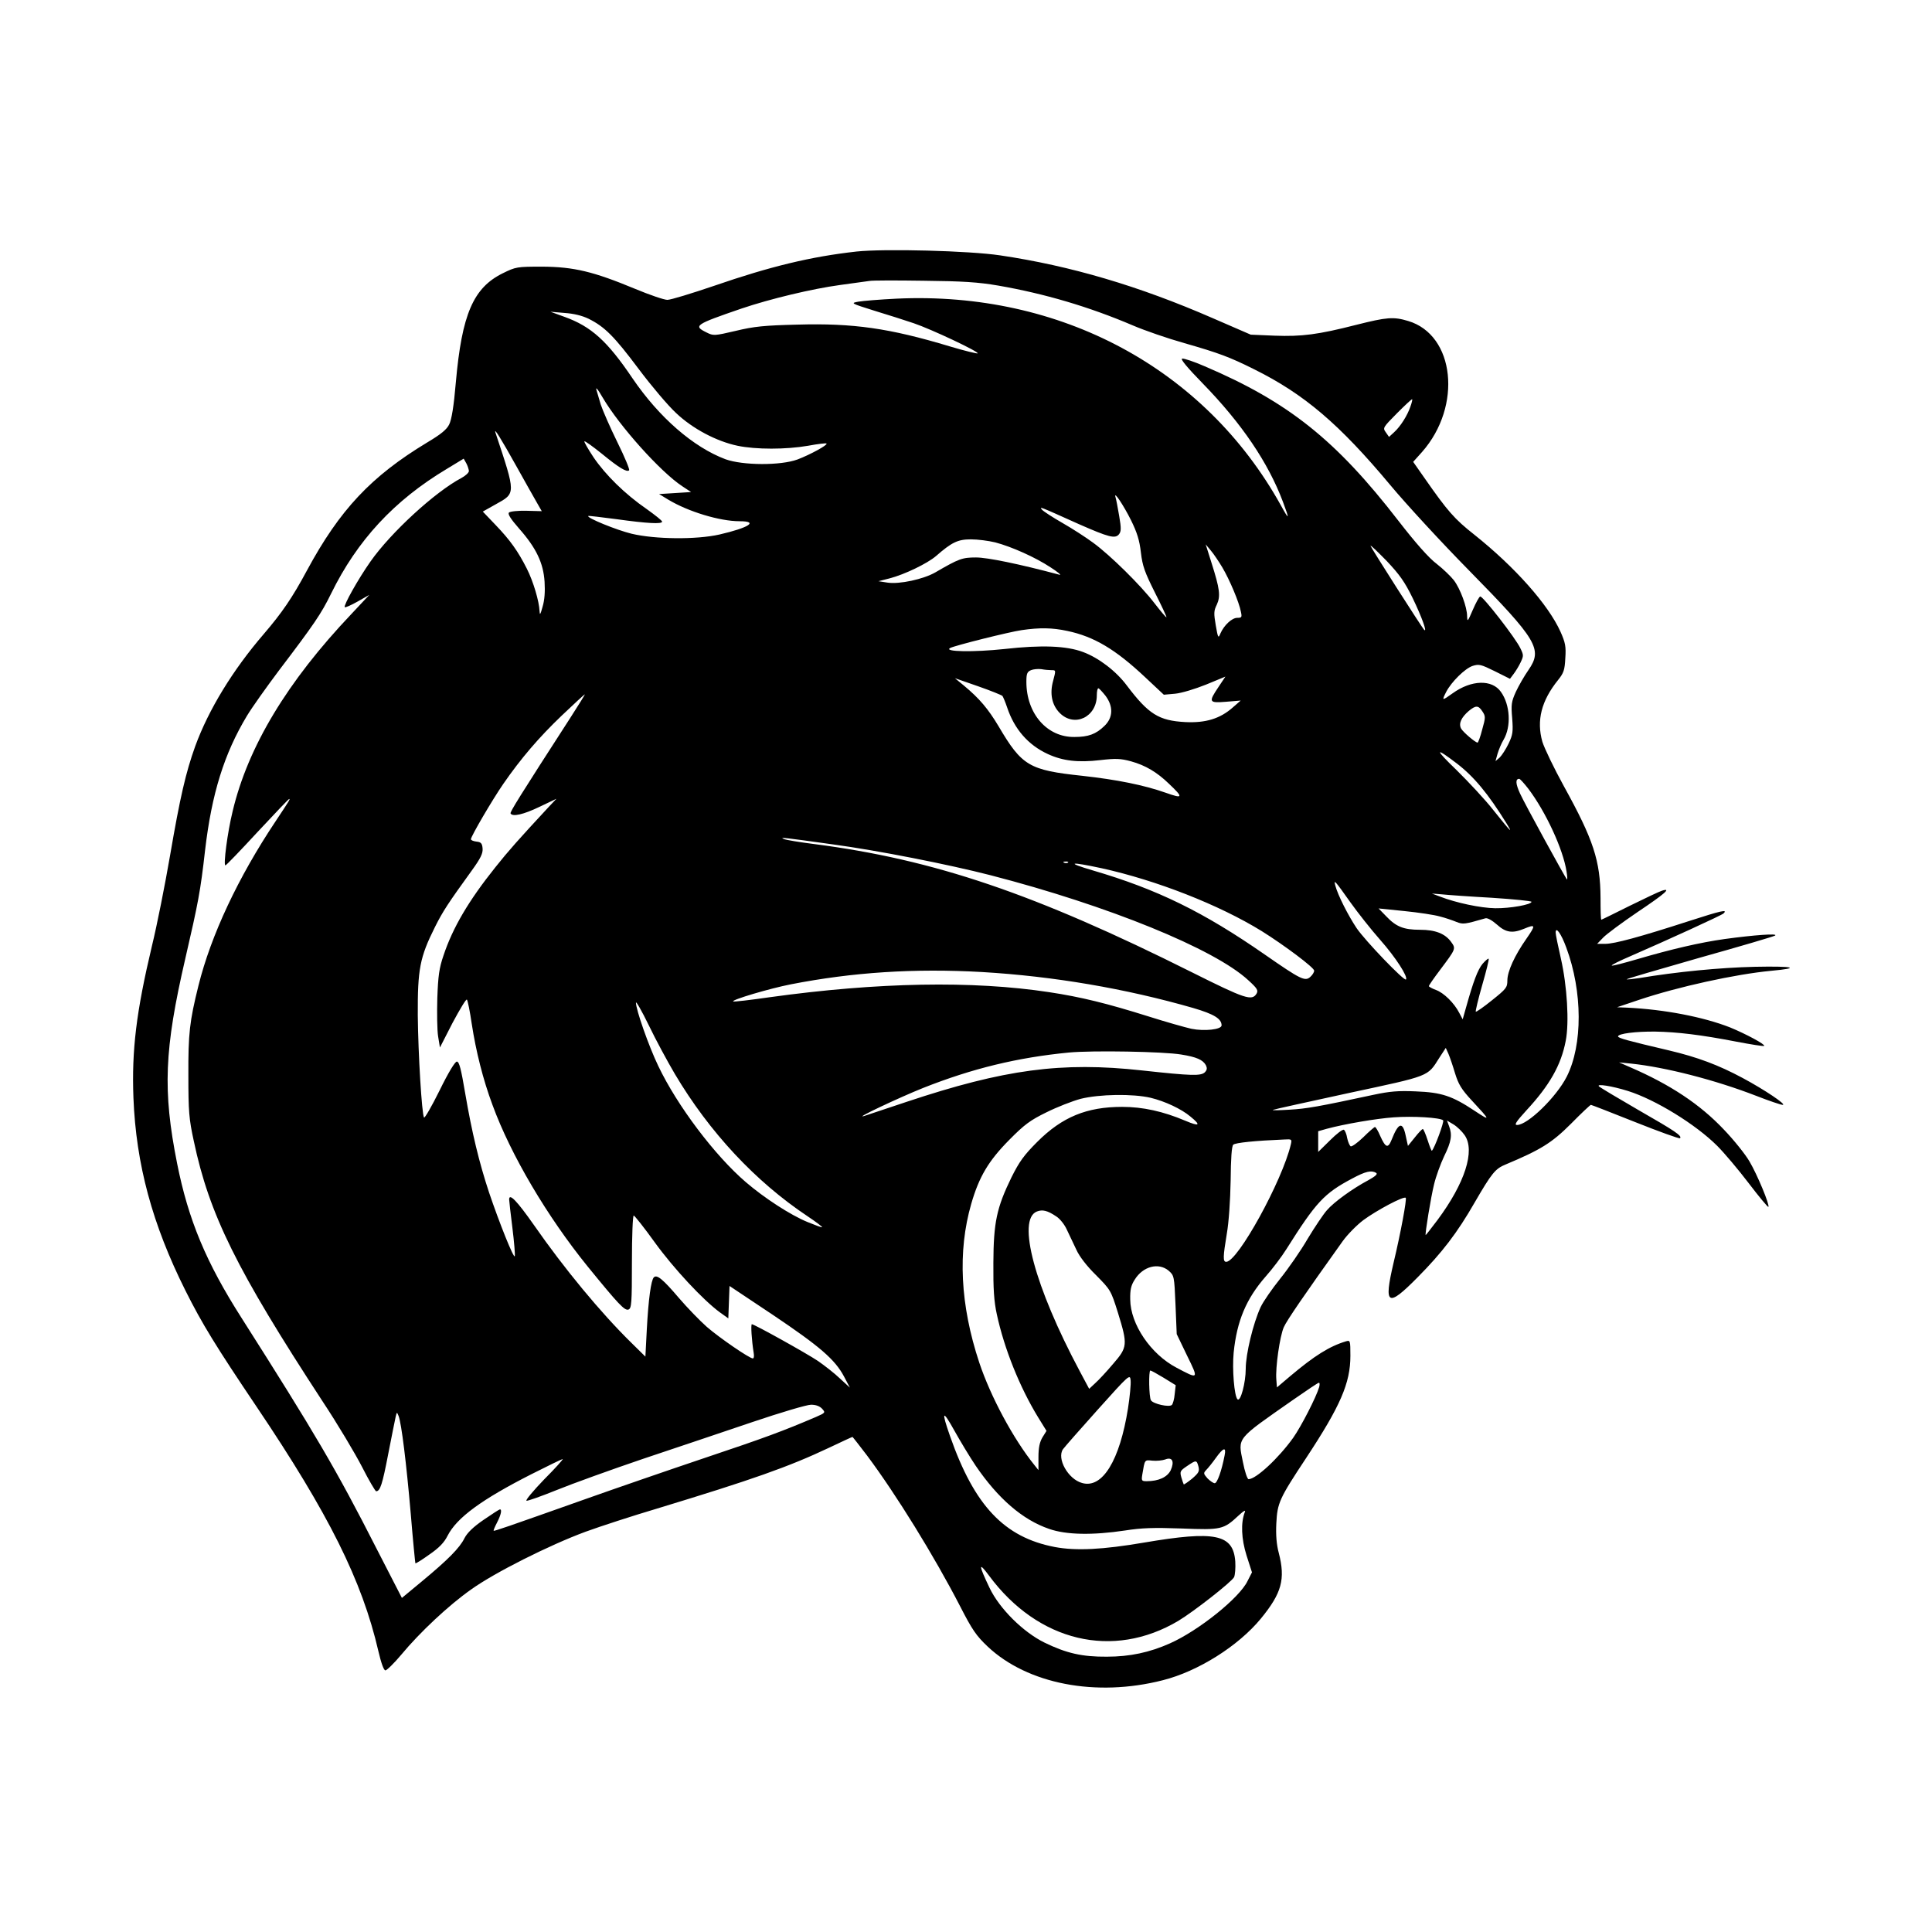 <?xml version="1.0" encoding="UTF-8" standalone="yes"?>
<svg version="1.0" xmlns="http://www.w3.org/2000/svg" width="960" height="960" viewBox="0 0 960 960" preserveAspectRatio="xMidYMid meet">
  <g transform="translate(0,960) scale(0.1,-0.1)" fill="#000000" stroke="none">
    <path d="M4255 8350 c-225 -25 -428 -74 -706 -170 -112 -38 -216 -70 -233 -70
-16 0 -89 25 -161 55 -207 86 -304 109 -460 110 -127 0 -132 -1 -197 -33 -146
-72 -203 -203 -233 -542 -10 -119 -21 -185 -33 -209 -12 -25 -41 -49 -110 -90
-278 -168 -434 -334 -597 -636 -73 -136 -124 -210 -214 -315 -155 -180 -275
-377 -341 -558 -47 -131 -75 -252 -125 -543 -25 -145 -65 -347 -90 -449 -78
-328 -101 -518 -92 -755 13 -331 94 -629 258 -957 83 -166 152 -278 354 -578
359 -533 524 -864 605 -1214 14 -60 27 -96 35 -96 7 0 43 35 79 78 92 111 236
246 347 324 117 84 390 221 569 287 74 27 234 79 355 115 474 144 653 207 854
302 63 30 115 54 117 54 1 0 34 -42 72 -92 145 -194 334 -500 463 -750 60
-117 80 -146 137 -200 198 -186 538 -252 870 -167 175 44 375 170 487 306 104
127 123 196 89 327 -11 41 -15 89 -12 147 5 101 15 123 148 324 170 258 220
372 220 508 0 77 -1 78 -22 72 -83 -25 -157 -72 -277 -173 l-66 -56 -3 39 c-5
59 17 214 37 260 15 34 100 158 293 428 23 32 69 79 102 104 65 48 201 121
211 111 6 -6 -25 -175 -61 -325 -49 -210 -30 -222 120 -70 121 122 197 221
283 371 86 148 103 169 155 190 174 73 229 107 324 202 51 52 96 94 99 94 3 0
103 -39 221 -86 118 -47 218 -83 222 -80 11 12 -23 35 -208 141 -102 59 -189
111 -195 117 -14 14 64 2 144 -23 137 -43 337 -166 444 -273 35 -35 105 -118
156 -185 51 -67 95 -120 98 -118 8 8 -55 160 -94 226 -21 36 -78 107 -127 158
-119 126 -267 224 -466 310 l-55 24 60 -6 c171 -18 417 -81 621 -160 64 -25
123 -45 132 -45 22 0 -90 75 -198 133 -121 65 -225 104 -369 138 -205 48 -251
61 -251 69 0 14 88 25 185 24 110 -2 227 -16 403 -50 73 -14 136 -24 138 -21
7 7 -92 60 -170 92 -133 52 -325 89 -511 98 l-50 2 110 37 c194 65 477 127
655 144 153 14 113 24 -80 20 -173 -4 -390 -25 -574 -56 -33 -5 -61 -8 -63 -6
-2 2 160 49 359 106 200 56 370 106 378 111 19 12 -104 3 -250 -17 -122 -17
-267 -51 -434 -100 -65 -19 -122 -34 -127 -32 -5 2 37 23 93 47 184 80 453
203 462 212 23 22 -11 14 -169 -37 -247 -80 -373 -114 -419 -114 l-40 0 30 31
c16 17 93 74 171 127 136 91 171 122 121 106 -13 -4 -85 -38 -160 -75 -76 -38
-139 -69 -141 -69 -3 0 -4 48 -4 108 -1 185 -35 289 -182 555 -49 89 -97 189
-107 221 -30 106 -5 204 78 307 28 35 33 49 36 109 4 58 0 77 -24 131 -61 135
-226 321 -428 482 -99 78 -133 117 -248 282 l-56 80 44 49 c201 228 163 582
-69 651 -73 22 -106 19 -257 -19 -192 -49 -271 -59 -407 -54 l-118 5 -189 82
c-367 160 -706 260 -1056 312 -153 23 -575 34 -715 19z m705 -169 c230 -40
451 -105 669 -198 58 -25 174 -65 256 -88 171 -49 225 -69 347 -130 248 -123
423 -272 676 -575 80 -96 257 -288 392 -425 340 -346 366 -391 295 -494 -21
-30 -49 -79 -63 -109 -22 -49 -24 -63 -18 -131 5 -67 3 -82 -18 -126 -13 -27
-33 -58 -44 -69 l-21 -18 10 36 c6 20 19 52 30 70 39 66 33 174 -13 238 -44
63 -147 60 -240 -7 -53 -38 -55 -38 -32 7 26 50 93 116 131 129 32 10 41 8
110 -26 l76 -38 18 24 c10 13 26 39 35 58 15 32 15 36 -1 69 -23 50 -188 262
-200 258 -5 -1 -22 -32 -37 -67 -25 -58 -27 -61 -28 -31 0 45 -34 137 -66 179
-15 19 -53 56 -85 81 -39 29 -105 104 -191 215 -310 401 -547 590 -962 767
-53 23 -103 40 -112 38 -10 -2 26 -45 102 -123 194 -199 326 -394 399 -589 34
-90 31 -93 -11 -16 -378 679 -1094 1064 -1909 1026 -82 -4 -168 -11 -190 -15
-39 -7 -38 -8 80 -45 66 -20 154 -48 195 -62 86 -29 326 -142 318 -150 -3 -2
-66 13 -139 35 -299 90 -479 116 -757 108 -164 -4 -215 -9 -306 -31 -107 -25
-111 -25 -145 -8 -67 33 -59 39 174 119 142 48 350 98 490 117 66 9 131 18
145 20 14 3 135 3 270 1 193 -2 271 -7 370 -24z m-2035 -165 c80 -40 127 -87
249 -250 63 -84 146 -182 185 -218 82 -78 201 -141 306 -163 91 -19 240 -19
350 0 48 9 90 14 92 11 7 -7 -81 -55 -144 -79 -84 -31 -272 -30 -358 1 -160
60 -330 208 -462 402 -125 185 -205 258 -339 306 l-69 25 70 -6 c45 -3 87 -13
120 -29z m70 -392 c83 -141 287 -369 395 -440 l44 -29 -80 -5 -79 -5 46 -28
c100 -60 256 -107 354 -107 96 0 47 -32 -100 -66 -115 -26 -320 -24 -437 4
-74 18 -224 79 -215 88 1 2 65 -6 142 -16 151 -21 225 -25 225 -12 0 5 -34 32
-76 62 -109 75 -206 171 -265 258 -27 41 -48 77 -45 79 2 3 41 -25 87 -62 84
-69 124 -93 135 -82 4 4 -22 66 -58 139 -36 73 -73 158 -83 188 -9 30 -18 61
-20 68 -8 24 4 11 30 -34z m4013 -45 c-15 -44 -49 -98 -81 -127 l-25 -23 -16
23 c-16 22 -14 24 56 95 40 40 73 71 75 69 2 -1 -2 -18 -9 -37z m-4443 -294
c43 -77 89 -159 103 -183 l24 -42 -76 2 c-43 1 -81 -3 -87 -9 -7 -7 8 -31 50
-79 85 -96 121 -171 127 -265 3 -49 0 -91 -10 -124 -11 -40 -14 -44 -15 -21
-2 48 -31 147 -63 210 -44 87 -83 142 -155 217 l-64 67 64 36 c101 56 101 49
-1 356 -9 29 26 -27 103 -165z m-235 -25 c0 -9 -17 -24 -37 -35 -131 -69 -351
-271 -452 -415 -62 -88 -135 -219 -128 -227 3 -3 32 10 64 28 l58 33 -89 -95
c-319 -336 -514 -660 -590 -980 -26 -106 -47 -269 -36 -269 4 0 75 74 159 165
85 91 155 165 158 165 6 0 0 -9 -67 -110 -187 -280 -322 -568 -384 -818 -44
-177 -51 -238 -50 -447 0 -177 3 -215 27 -325 77 -365 213 -640 639 -1292 75
-113 163 -261 197 -327 34 -67 66 -121 70 -121 20 0 31 34 60 185 17 88 34
171 37 185 6 25 6 25 15 3 14 -38 38 -231 60 -485 11 -134 22 -244 23 -246 2
-2 34 18 70 44 48 33 73 59 90 93 46 90 169 180 417 306 81 41 151 75 155 75
4 0 -37 -46 -92 -101 -54 -56 -94 -104 -88 -106 6 -2 73 22 150 53 76 31 270
101 429 155 160 53 404 136 544 183 139 47 270 86 291 86 24 0 43 -7 55 -20
17 -19 17 -20 -31 -41 -159 -68 -252 -103 -554 -204 -184 -62 -445 -152 -580
-200 -415 -147 -464 -164 -467 -161 -2 1 6 20 17 41 20 39 25 65 14 65 -3 0
-39 -23 -81 -52 -51 -35 -81 -64 -95 -91 -24 -49 -83 -108 -212 -215 l-99 -82
-127 247 c-199 391 -304 569 -669 1143 -177 277 -265 488 -321 769 -72 362
-64 565 41 1019 64 277 75 333 98 537 33 282 95 480 208 668 26 43 98 144 158
224 177 233 211 283 260 383 130 265 313 463 575 620 l84 51 13 -23 c7 -13 12
-30 13 -38z m3290 -245 c30 -61 42 -99 49 -160 8 -68 19 -98 70 -200 33 -65
59 -121 57 -122 -2 -2 -28 29 -59 69 -68 89 -220 239 -305 301 -35 26 -103 70
-152 98 -49 28 -95 58 -102 66 -14 17 -18 19 182 -71 150 -66 181 -74 200 -51
11 14 12 29 1 92 -7 42 -15 83 -18 92 -11 37 40 -40 77 -114z m-675 -110 c83
-22 199 -74 275 -124 36 -23 56 -40 45 -37 -202 54 -359 86 -415 86 -69 0 -85
-6 -202 -74 -59 -34 -178 -60 -238 -51 l-45 7 55 14 c74 19 188 74 231 111 78
68 108 83 173 83 34 0 88 -7 121 -15z m1129 -125 c36 -61 83 -172 92 -220 6
-27 4 -30 -18 -30 -27 0 -66 -37 -84 -78 -10 -25 -12 -23 -23 41 -10 59 -10
72 5 102 20 43 15 79 -26 208 l-29 92 25 -30 c14 -16 40 -55 58 -85z m946
-153 c44 -91 73 -171 57 -157 -11 10 -267 412 -267 418 1 4 37 -31 81 -76 64
-68 89 -103 129 -185z m-1717 -162 c133 -28 239 -91 386 -229 l94 -88 56 5
c32 3 98 23 153 45 l97 40 -34 -51 c-51 -76 -49 -81 38 -74 l72 6 -39 -34
c-63 -56 -135 -78 -236 -73 -132 7 -183 39 -291 182 -53 71 -139 137 -217 166
-82 31 -206 36 -392 15 -150 -16 -303 -14 -269 5 22 12 293 80 356 89 89 13
152 12 226 -4z m-78 -195 c22 0 22 0 8 -53 -18 -64 -6 -121 33 -160 73 -73
184 -20 184 88 0 19 3 35 8 35 4 -1 19 -17 35 -37 40 -53 38 -109 -5 -150 -42
-41 -80 -55 -149 -55 -136 -2 -239 116 -239 274 0 41 4 50 23 58 12 5 35 7 51
5 16 -3 39 -5 51 -5z m-244 -128 c3 -4 14 -29 23 -56 36 -109 105 -188 203
-233 74 -34 150 -43 260 -30 78 9 101 8 153 -6 72 -20 129 -54 188 -111 74
-70 71 -76 -16 -45 -108 38 -242 65 -414 84 -264 28 -300 49 -416 246 -52 87
-95 138 -172 202 l-45 37 115 -40 c63 -22 117 -44 121 -48z m-2144 -104 c-259
-401 -304 -474 -300 -480 10 -18 65 -5 144 33 l84 40 -36 -38 c-153 -165 -202
-220 -268 -303 -132 -165 -211 -299 -257 -437 -22 -64 -27 -102 -31 -213 -2
-74 -1 -160 4 -190 l9 -55 63 123 c36 67 67 119 71 115 4 -4 15 -58 24 -120
21 -137 56 -277 103 -403 91 -249 272 -555 473 -803 154 -189 184 -221 203
-214 15 6 17 31 17 237 0 126 4 230 9 230 4 0 52 -60 105 -134 95 -131 240
-286 323 -347 l42 -30 3 81 3 80 216 -144 c232 -156 308 -221 353 -306 l29
-55 -49 45 c-27 26 -76 64 -109 87 -58 39 -317 183 -329 183 -6 0 -1 -80 9
-142 3 -16 1 -28 -4 -28 -17 0 -167 103 -229 157 -34 30 -97 95 -139 144 -80
94 -109 117 -124 102 -14 -14 -27 -109 -35 -259 l-7 -135 -69 68 c-153 150
-334 369 -485 586 -85 121 -123 160 -123 127 0 -6 7 -69 16 -140 9 -72 14
-135 12 -142 -5 -14 -77 166 -128 317 -49 148 -85 297 -118 490 -21 124 -30
160 -42 160 -9 0 -42 -54 -86 -144 -39 -79 -74 -139 -77 -134 -11 18 -29 313
-31 508 -1 229 10 288 85 438 40 80 66 119 183 281 45 62 56 86 54 110 -2 25
-8 32 -30 34 -16 2 -28 7 -28 12 0 14 107 197 161 275 87 126 177 231 290 339
61 58 113 106 115 106 2 0 -29 -50 -69 -112z m4529 27 c16 -24 16 -30 -1 -90
-9 -36 -20 -65 -23 -65 -11 0 -72 52 -82 70 -13 25 1 55 38 87 35 29 48 29 68
-2z m-128 -258 c85 -65 156 -150 247 -297 35 -57 24 -46 -65 65 -39 50 -122
139 -183 199 -109 105 -108 116 1 33z m356 -126 c87 -115 173 -301 190 -411 4
-24 5 -42 2 -40 -9 10 -211 378 -233 427 -22 48 -24 73 -4 73 4 0 24 -22 45
-49z m-3454 -277 c222 -30 572 -99 782 -153 584 -151 1113 -366 1281 -522 44
-40 50 -50 41 -66 -23 -38 -56 -27 -320 105 -781 391 -1282 561 -1879 638 -71
9 -139 20 -150 25 -24 10 -5 8 245 -27z m1167 -90 c-3 -3 -12 -4 -19 -1 -8 3
-5 6 6 6 11 1 17 -2 13 -5z m166 -28 c273 -60 585 -182 797 -313 112 -70 260
-181 260 -196 0 -8 -8 -21 -19 -31 -26 -24 -48 -13 -225 110 -305 212 -535
325 -856 419 -136 40 -115 45 43 11z m1238 -171 c35 -49 101 -133 147 -185 77
-87 140 -185 128 -197 -9 -9 -202 192 -245 255 -42 63 -93 163 -106 212 -9 33
-2 25 76 -85z m702 24 c108 -7 197 -16 197 -20 0 -14 -106 -33 -180 -32 -73 1
-195 27 -275 58 l-40 15 50 -4 c28 -3 139 -11 248 -17z m-258 -93 c28 -7 65
-20 82 -27 33 -13 40 -12 144 18 10 3 33 -10 57 -31 44 -40 77 -45 135 -21 58
24 59 19 12 -49 -59 -84 -95 -163 -95 -208 0 -35 -6 -42 -76 -98 -42 -34 -78
-59 -81 -57 -2 3 12 62 32 132 20 69 35 129 32 131 -2 3 -16 -9 -30 -25 -24
-29 -46 -87 -82 -216 l-17 -60 -17 32 c-25 49 -77 100 -116 114 -19 7 -35 16
-35 19 0 4 25 40 56 81 78 104 79 105 55 138 -30 42 -79 61 -155 61 -81 0
-119 15 -168 67 l-38 39 128 -13 c70 -7 150 -19 177 -27z m628 -155 c81 -218
82 -483 2 -641 -52 -102 -194 -240 -247 -240 -15 0 -5 16 47 73 114 123 172
224 195 345 18 91 7 273 -24 409 -14 61 -26 119 -26 129 0 33 28 -6 53 -75z
m-2903 -121 c355 -21 713 -82 1050 -179 102 -30 140 -53 140 -86 0 -21 -86
-30 -150 -17 -31 7 -127 34 -215 62 -204 64 -333 96 -492 120 -381 58 -852 49
-1387 -25 -98 -14 -181 -24 -183 -21 -8 8 180 64 287 85 307 60 613 80 950 61z
m-1527 -506 c172 -290 401 -535 659 -707 42 -28 75 -53 73 -55 -2 -2 -34 10
-73 26 -85 35 -214 119 -306 198 -154 132 -341 380 -435 577 -48 100 -111 280
-111 315 0 9 29 -41 64 -113 34 -71 93 -180 129 -241z m3877 3 c17 -55 32 -80
83 -135 94 -101 95 -105 15 -52 -113 75 -165 92 -293 97 -88 4 -130 0 -210
-17 -275 -59 -331 -69 -417 -74 -51 -3 -88 -4 -83 -1 6 3 176 40 378 84 406
87 389 80 449 175 l32 49 13 -29 c7 -16 22 -60 33 -97z m-1360 93 c75 -12 107
-26 122 -53 7 -15 6 -23 -5 -35 -20 -19 -65 -18 -312 9 -400 44 -684 6 -1170
-156 -104 -35 -199 -66 -210 -70 -61 -19 172 91 292 139 245 97 468 151 724
176 117 11 471 5 559 -10z m-152 -215 c70 -17 152 -55 197 -93 54 -44 46 -51
-25 -21 -111 47 -212 69 -314 69 -176 0 -298 -50 -422 -174 -66 -66 -89 -98
-128 -176 -74 -152 -89 -224 -90 -425 -1 -128 3 -191 17 -255 37 -172 114
-363 205 -512 l42 -68 -20 -32 c-14 -24 -20 -51 -20 -98 l0 -65 -20 25 c-105
130 -218 341 -274 509 -95 286 -108 553 -40 789 39 135 86 214 189 318 76 77
105 98 185 137 52 26 129 56 170 67 93 23 258 26 348 5z m1453 -112 c6 -6 -42
-137 -56 -151 -2 -2 -11 21 -21 52 -10 31 -21 56 -24 56 -4 0 -22 -19 -40 -42
l-34 -42 -11 50 c-15 73 -36 67 -70 -19 -18 -45 -30 -41 -57 19 -10 24 -22 44
-26 44 -3 0 -30 -23 -58 -51 -29 -28 -57 -48 -63 -45 -5 4 -13 22 -17 41 -3
20 -11 38 -16 41 -6 4 -37 -20 -69 -52 l-59 -58 0 51 0 52 42 12 c89 24 247
51 333 57 95 7 232 -1 246 -15z m107 -74 c53 -77 1 -238 -135 -421 -32 -42
-58 -76 -59 -75 -4 4 26 189 42 253 9 38 32 101 50 139 36 73 41 106 24 150
l-10 27 32 -19 c18 -11 43 -35 56 -54z m-864 -46 c-43 -182 -264 -583 -321
-583 -17 0 -16 25 3 140 10 57 17 162 19 263 1 111 5 171 13 179 10 10 110 20
255 26 36 2 37 1 31 -25z m424 -141 c9 -6 -4 -17 -40 -37 -77 -41 -170 -108
-205 -149 -17 -19 -60 -83 -95 -141 -34 -59 -96 -148 -137 -199 -40 -50 -84
-113 -97 -141 -37 -80 -74 -233 -74 -306 0 -70 -26 -167 -41 -152 -16 16 -27
149 -19 232 16 157 62 267 159 378 33 37 80 99 103 136 147 233 187 277 327
351 67 36 95 42 119 28z m-1590 -216 c18 -11 42 -41 53 -66 12 -25 33 -69 47
-99 15 -34 53 -83 98 -127 72 -73 74 -75 109 -187 49 -159 48 -171 -24 -254
-32 -38 -72 -81 -89 -96 l-30 -28 -47 88 c-224 420 -313 753 -213 793 28 11
53 5 96 -24z m559 -270 c27 -24 28 -26 34 -169 l6 -146 51 -106 c59 -120 59
-120 -52 -61 -128 67 -229 216 -230 339 -1 48 4 70 22 98 41 67 119 87 169 45z
m-25 -532 l60 -37 -5 -44 c-2 -25 -9 -49 -14 -54 -13 -13 -93 5 -104 23 -10
15 -12 148 -3 148 4 0 33 -16 66 -36z m-177 -152 c-41 -259 -127 -400 -228
-371 -70 19 -127 122 -95 168 8 11 86 100 174 198 156 174 159 176 162 144 2
-18 -4 -81 -13 -139z m950 106 c-15 -51 -89 -195 -129 -252 -73 -102 -185
-206 -222 -206 -6 0 -19 38 -28 85 -25 124 -37 109 249 309 66 46 124 85 128
85 5 1 5 -9 2 -21z m-1707 -391 c111 -163 233 -269 365 -314 85 -30 217 -32
377 -8 83 13 142 15 281 10 198 -8 209 -5 283 64 27 25 37 30 31 16 -20 -52
-17 -131 9 -214 l27 -84 -22 -43 c-40 -84 -244 -247 -386 -310 -101 -45 -199
-66 -313 -66 -123 -1 -201 17 -310 70 -106 52 -224 169 -273 272 -55 115 -56
133 -2 60 243 -328 615 -417 940 -224 78 47 263 192 277 217 5 11 8 46 6 78
-10 136 -100 154 -453 94 -205 -35 -338 -42 -444 -22 -251 48 -399 205 -520
550 -45 128 -38 135 22 27 29 -52 76 -130 105 -173z m1237 51 c-15 -78 -37
-138 -49 -138 -7 0 -23 11 -36 24 -20 23 -21 26 -7 41 9 9 31 36 48 60 38 53
53 57 44 13z m-268 -74 c-17 -34 -60 -54 -119 -54 -25 0 -27 2 -22 33 13 76
10 73 51 69 21 -2 49 1 63 6 35 14 47 -10 27 -54z m138 19 c6 -24 1 -32 -31
-60 -21 -17 -40 -30 -42 -29 -1 2 -7 17 -12 35 -8 29 -6 33 28 56 46 31 48 31
57 -2z"/>
  </g>
</svg>